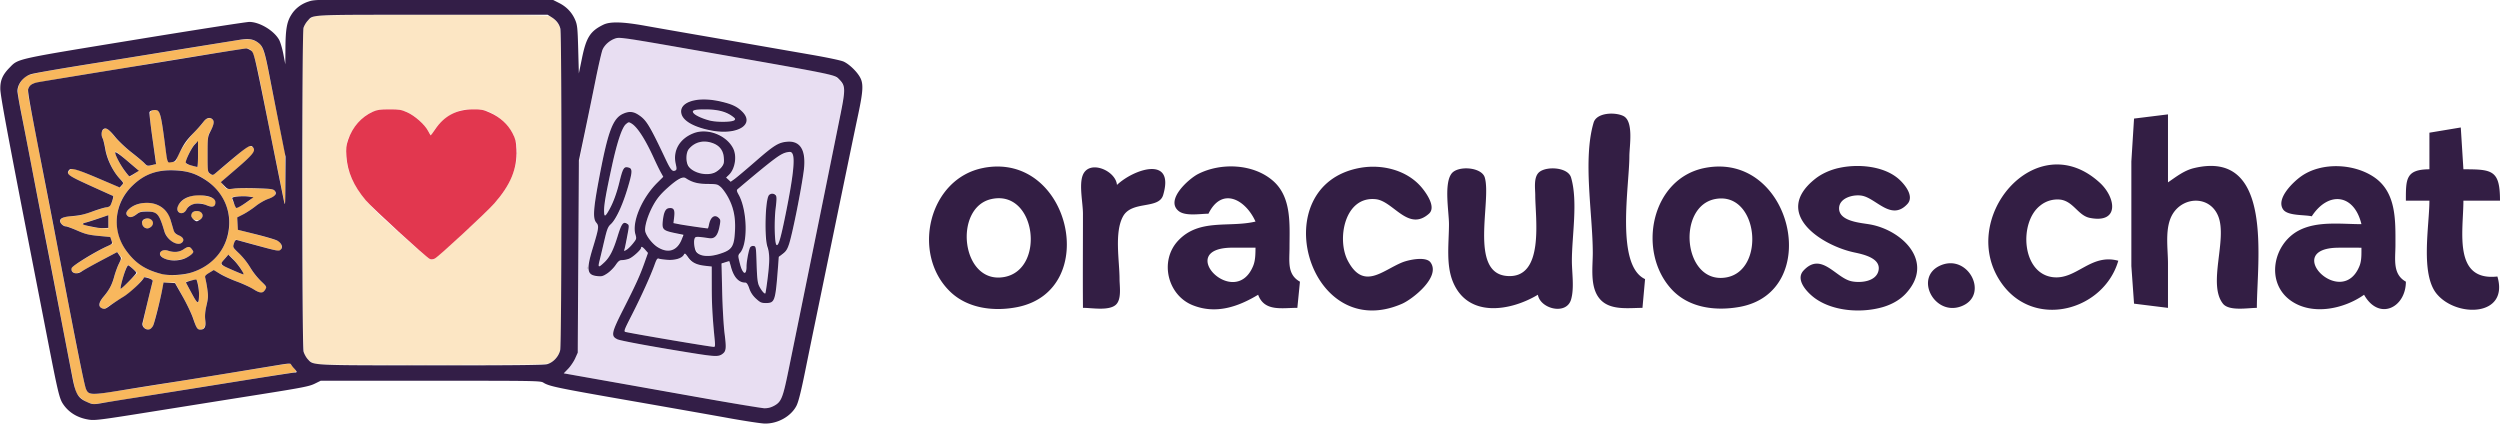 <svg xmlns="http://www.w3.org/2000/svg" xml:space="preserve" width="305.986" height="51.912" viewBox="0 0 80.959 13.735"><g style="display:inline"><path d="M128.577 164.462c-1.84-.373-13.419-2.611-13.506-2.611-.041 0 .062-.143.23-.318.393-.41.622-.876.738-1.5.062-.336.092-2.929.092-7.945v-7.446l.68-3.693c1.136-6.166 1.105-6.032 1.468-6.432.369-.407.937-.558 1.61-.428a13736 13736 0 0 1 12.667 2.448c2.264.44 2.717.552 2.997.745.415.286.644.71.644 1.19 0 .376-.578 3.629-1.903 10.721a4787 4787 0 0 0-2.291 12.362c-.422 2.293-.554 2.649-1.098 2.968-.452.264-.76.256-2.328-.061m-1.49-4.31c.257-.306.257-.311.089-1.688-.072-.582-.153-2.11-.182-3.394-.049-2.246-.045-2.338.11-2.383a3 3 0 0 0 .298-.103c.109-.044.151.012.198.266.16.858.602 1.466 1.066 1.466.198 0 .246.044.296.275.094.436.342.862.671 1.15.241.212.38.268.67.268.631 0 .753-.314.852-2.201.076-1.46.12-1.692.343-1.794.42-.19.614-.828 1.147-3.752.352-1.925.589-3.556.585-4.022-.01-.987-.493-1.608-1.252-1.608-.617 0-1.048.28-2.374 1.544a54 54 0 0 1-1.6 1.48c-.348.29-.368.295-.526.152-.162-.147-.162-.152.042-.42.47-.616.6-1.575.298-2.2-.263-.542-.869-1.102-1.368-1.263q-1.308-.423-2.307.455c-.598.524-.853 1.37-.653 2.165.102.405.05.537-.213.54-.098.002-.454-.726-1.097-2.242-.553-1.304-.76-1.691-1.114-2.083-.587-.65-1.167-.745-1.764-.29-.668.51-1.015 1.679-1.694 5.713-.347 2.06-.375 2.84-.114 3.172.215.273.205.35-.278 2.124-.43 1.577-.445 1.851-.127 2.125.557.48 1.384.107 1.972-.89.123-.209.211-.261.437-.261.155 0 .388-.055.517-.122.257-.132.857-.76.857-.894 0-.148.121-.083.325.174l.197.25-.229.698c-.33 1.009-.848 2.257-1.68 4.051-1.079 2.33-1.082 2.32 1.006 2.75 2.406.493 5.478 1.032 5.94 1.042.39.008.461-.019.657-.25m-3.124-.927c-2.385-.43-4.27-.811-4.338-.879-.021-.022.286-.756.682-1.633.859-1.895 1.226-2.788 1.537-3.737.191-.582.255-.693.37-.64.211.095.917.14 1.24.08.156-.029.4-.161.543-.294.23-.215.262-.225.305-.089.16.505.651.821 1.394.899l.51.053.001 1.745c.001 1.588.038 2.306.216 4.263.049.534.038.655-.057.65-.065-.004-1.147-.192-2.404-.418zm6.12-4.12c-.36-.4-.44-.783-.487-2.313-.044-1.443-.05-1.483-.23-1.508-.254-.037-.352.181-.458 1.018-.163 1.297-.161 1.289-.288 1.158-.125-.13-.382-.94-.382-1.205 0-.091.095-.36.212-.598.532-1.087.426-3.373-.215-4.629l-.182-.358.537-.473c.295-.26.861-.78 1.257-1.158 1.349-1.284 2.177-1.77 2.428-1.428.24.328.107 1.69-.484 4.947-.376 2.075-.559 2.774-.69 2.644-.147-.148-.185-1.838-.067-3 .12-1.182.096-1.282-.297-1.232-.27.035-.364.368-.465 1.652-.106 1.337-.021 2.545.218 3.117.126.302.126.426-.004 1.6-.077.7-.167 1.42-.2 1.6-.057.317-.063.322-.203.166m-12.427-2.208c0-.034.06-.31.132-.613s.224-1 .337-1.55c.176-.861.24-1.037.463-1.26.142-.142.329-.396.415-.566.296-.585.75-1.92.986-2.904.198-.825.22-1.01.127-1.122-.127-.153-.476-.179-.56-.042-.031.05-.202.655-.379 1.344-.314 1.222-.797 2.452-1.017 2.588-.189.116-.034-1.278.381-3.437.52-2.697.88-3.9 1.261-4.218.37-.307 1.156.794 1.966 2.754.17.413.415.96.544 1.216l.234.466-.477.518c-1.134 1.232-1.948 3.362-1.63 4.27.083.242.069.32-.117.637-.197.336-.62.755-.692.684-.017-.017.025-.275.093-.573.216-.947.254-1.549.105-1.672-.276-.23-.442.013-.731 1.064-.151.548-.367 1.18-.48 1.403-.3.591-.966 1.294-.96 1.013m7.577-.973c-.253-.219-.4-.738-.326-1.149.049-.272.06-.28.378-.233l.652.095c.467.069.669-.129.827-.809.155-.669.108-.91-.192-.985-.286-.072-.49.16-.567.642l-.055.345-.359-.05a47 47 0 0 1-1.318-.223l-.96-.173.058-.5c.065-.56-.022-.75-.348-.75-.289 0-.437.294-.505.998-.076.786.009.892.862 1.082.717.16.734.195.396.816-.232.426-.544.66-.877.66-.36 0-1.017-.444-1.358-.92-.285-.399-.33-.523-.33-.916 0-1.333 1.277-3.42 2.478-4.049l.445-.232.315.214c.428.29 1.077.434 1.675.371.487-.05.491-.049.791.283.635.703.97 1.657 1.042 2.964.092 1.672-.167 2.215-1.214 2.538-.747.23-1.228.224-1.51-.02m-.013-6.676c-.61-.176-1.046-.908-.926-1.552.074-.394.483-.857.868-.984.673-.223 1.555.118 1.835.708.54 1.137-.494 2.2-1.777 1.828m2.61-3.474c.592-.127 1-.517 1-.954 0-.635-.97-1.34-2.17-1.576-.709-.14-1.85-.078-2.257.12-.938.46-.595 1.488.683 2.054.451.199 1.501.43 2.026.444a4 4 0 0 0 .718-.088m-1.729-.879c-.838-.21-1.473-.614-1.275-.812.145-.145 1.007-.19 1.568-.08.899.174 1.734.656 1.516.874-.148.148-1.248.16-1.809.018" style="fill:#e8def2" transform="matrix(.429 0 0 .391 -31.093 -51.186)"/><path d="M96.454 161.08c-.41-.066-.716-.301-.934-.716-.174-.332-.175-.372-.197-13.57-.015-8.956.006-13.344.066-13.565.11-.412.46-.831.817-.98.416-.174 17.342-.172 17.757.002.346.145.68.572.804 1.025s.132 25.895.008 26.546c-.097.514-.395.95-.787 1.154-.247.129-1.014.142-8.745.149-4.661.004-8.616-.016-8.79-.044zm11-10.855c2.174-2.188 2.788-2.909 3.293-3.868.62-1.178.898-2.525.723-3.496-.204-1.132-.98-2.152-2.028-2.664-.405-.198-.57-.228-1.27-.229-.735 0-.852.023-1.368.274-.613.298-1.303.97-1.607 1.565l-.172.34-.258-.452c-.345-.603-1.017-1.243-1.589-1.511-.405-.19-.58-.22-1.313-.22-.756 0-.899.026-1.33.238-.611.3-1.16.904-1.565 1.726-.272.55-.318.731-.349 1.372-.09 1.888.68 3.513 2.622 5.524.389.403 1.381 1.387 2.206 2.187 1.28 1.241 1.528 1.447 1.693 1.4.107-.03 1.147-1.014 2.312-2.186" style="fill:#fce6c4" transform="matrix(.429 0 0 .391 -31.093 -51.186)"/><path d="M98.584 161.118a.33.33 0 0 1 .211 0c.059.023.011.042-.105.042-.117 0-.164-.019-.106-.042m.677 0a.33.33 0 0 1 .212 0c.058.023.01.042-.106.042-.117 0-.164-.019-.106-.042m1.23-.003a.5.5 0 0 1 .253.003c.058.023-.01.04-.15.039s-.186-.021-.104-.043zm1.146 0c.061-.024.134-.021.162.007s-.022.048-.11.045c-.1-.004-.12-.024-.052-.051zm1.524 0c.061-.024.134-.021.162.007s-.022.048-.11.045c-.1-.004-.12-.024-.052-.051zm.339 0c.06-.024.134-.021.162.007s-.022.048-.111.045c-.099-.004-.119-.024-.051-.051zm1.01.002a.33.33 0 0 1 .212 0c.058.024.01.043-.106.043s-.164-.02-.106-.043m1.653-.003a.5.5 0 0 1 .254.003c.057.024-.01.041-.15.04-.14-.003-.186-.021-.104-.043m.633-.003c.152-.018.4-.018.55 0 .152.02.028.034-.274.034s-.427-.015-.276-.034m1.778.005a.33.33 0 0 1 .212 0c.058.024.01.043-.106.043s-.164-.02-.106-.043m.429-.002c.061-.024.134-.021.162.007s-.022.048-.11.045c-.1-.004-.12-.024-.052-.051zm.339 0c.06-.024.134-.021.162.007s-.022.048-.111.045c-.099-.004-.119-.024-.051-.051zm.631 0a.5.5 0 0 1 .254.003c.057.023-.01.04-.15.039s-.186-.021-.104-.043z" style="fill:#fce6c3" transform="matrix(.429 0 0 .391 -31.093 -51.186)"/><path d="M111.48 143.598c.005-.098.025-.119.052-.05.025.06.022.133-.007.161s-.048-.022-.044-.11z" style="fill:#f8e0bf" transform="matrix(.429 0 0 .391 -31.093 -51.186)"/><path d="M116.815 153.08c.004-.098.024-.118.051-.05.025.06.022.134-.007.162s-.048-.022-.044-.111z" style="fill:#c1b7cc" transform="matrix(.429 0 0 .391 -31.093 -51.186)"/><path d="M79.184 164.267c-.406-.145-.868-.583-.98-.928-.098-.306-.343-1.646-1.275-6.991a1518 1518 0 0 0-1.104-6.266 1372 1372 0 0 1-1.185-6.688l-.642-3.641c-.238-1.354-.225-1.647.092-2.126.387-.585.103-.514 6.523-1.649a2111 2111 0 0 0 9.229-1.64c1.195-.219 1.6-.219 1.954 0 .51.315.612.6 1.01 2.81.203 1.13.552 3.026.774 4.214l.405 2.159.017 2.286.017 2.286-.154-.847-.631-3.43a972 972 0 0 1-.599-3.259c-1.032-5.777-1.002-5.682-1.777-5.604-.348.036-6.327 1.09-8.001 1.412-.256.049-2.085.377-4.064.728-1.98.352-3.692.684-3.807.74a.9.9 0 0 0-.334.323c-.114.204-.1.362.145 1.736.15.832.48 2.712.736 4.179s.618 3.522.805 4.568.455 2.57.596 3.386c.14.818.39 2.248.555 3.18l.554 3.132c.542 3.074.858 4.666.968 4.88.13.254.277.327.652.327.339 0 4.579-.733 13.775-2.38.69-.125.98-.147 1.003-.08.017.053.124.206.237.34.235.279.217.3-.306.381-.21.032-.8.132-1.313.222l-11.557 2.03a94 94 0 0 1-1.947.33 4 4 0 0 1-.37-.12m4.226-6.171c-.094-.069-.153-.212-.149-.36.007-.206.586-2.91.743-3.466.038-.136-.016-.203-.26-.32-.304-.144-.311-.144-.46.046-.76.964-.976 1.166-1.909 1.79-.326.219-.692.476-.815.573-.182.144-.254.158-.402.079q-.407-.217.15-.962c.443-.594.652-1.03.803-1.677a7 7 0 0 1 .345-1.034l.219-.493-.174-.244-.173-.244-.315.18a56 56 0 0 0-2.196 1.314c-.25.163-.521.276-.626.26-.254-.037-.398-.279-.281-.471.11-.181 1.732-1.264 2.505-1.672l.563-.298-.085-.278-.086-.28-.883-.092c-.756-.08-.987-.143-1.598-.44-.393-.192-.764-.348-.825-.348-.217 0-.496-.268-.47-.45.037-.253.368-.394.93-.396.361 0 .737-.096 1.5-.382.56-.21 1.087-.38 1.171-.38.108 0 .2-.131.31-.442.086-.243.124-.455.083-.471s-.816-.399-1.724-.85c-1.309-.65-1.656-.858-1.677-1.002-.016-.112.045-.232.157-.311.229-.16.286-.14 2.277.782.812.377 1.484.685 1.493.685s.076-.092.15-.204c.127-.194.12-.217-.157-.511-.471-.5-.961-1.587-1.099-2.436-.065-.406-.16-.813-.208-.905-.152-.283-.109-.67.085-.773.22-.118.31-.047.861.68.23.303.766.853 1.194 1.224.427.37.877.787 1 .926.217.244.237.249.57.15.312-.094.34-.125.3-.334a88 88 0 0 1-.281-2.093c-.21-1.662-.222-1.879-.11-2.01.149-.173.466-.196.59-.043.132.163.276.967.476 2.666.1.853.21 1.55.244 1.548l.324-.002c.2 0 .273-.044.311-.19.138-.529.816-1.68 1.317-2.237.3-.333.617-.725.703-.871.176-.298.478-.414.667-.257.188.156.154.46-.107.955-.228.433-.232.468-.233 1.948 0 1.488.003 1.508.199 1.637.232.152.062.278 1.77-1.315 1.057-.985 1.14-1.044 1.336-.954.144.065.21.163.21.314 0 .24-.182.442-1.614 1.798l-.894.846.216.305c.192.271.246.299.47.246.41-.096 3.187-.035 3.316.072.143.119.148.45.008.56-.058.045-.287.15-.508.233s-.617.338-.88.568a7 7 0 0 1-.934.676l-.458.259.025.51.025.51 1.42.404c.782.221 1.511.46 1.62.532.343.225.356.817.017.817-.053 0-.79-.21-1.638-.465a59 59 0 0 0-1.582-.466c-.023 0-.086.144-.139.321-.096.321-.096.322.4.833.274.284.64.79.823 1.14.18.344.533.843.783 1.107.25.265.455.513.455.553 0 .151-.27.449-.407.448-.08 0-.363-.149-.632-.331a6.4 6.4 0 0 0-1.1-.564 9 9 0 0 1-1.233-.607l-.62-.375-.34.226c-.274.181-.331.262-.29.41.029.1.094.484.145.852.079.56.07.791-.053 1.428-.095.49-.127.908-.09 1.181.063.476-.093.829-.367.829-.226 0-.307-.134-.514-.847-.102-.35-.458-1.178-.792-1.841l-.608-1.206h-.437l-.437-.001-.056.36c-.108.69-.652 3.067-.74 3.237-.165.313-.357.37-.613.183m4.094-2.764c.002-.481-.1-1.154-.189-1.243-.05-.05-.817.133-.817.194 0 .017.199.431.443.921.48.968.559.985.563.128m-5.249-1.163.598-.655-.312-.319c-.171-.175-.342-.319-.38-.319-.097 0-.223.34-.448 1.207-.106.407-.162.74-.124.74s.338-.294.666-.654m4.701-.696c2.972-1.032 3.813-4.972 1.544-7.231-.848-.844-1.823-1.237-3.074-1.239-1.22-.002-2.16.418-3.005 1.34-1.38 1.508-1.51 3.69-.325 5.46 1.076 1.609 3.066 2.293 4.86 1.67m-2.136-1.192c-.505-.308-.217-.812.346-.608.452.163.843.126 1.162-.11.36-.265.47-.265.644.003.132.201.131.224-.019.39-.455.504-1.563.672-2.133.325m.491-1.502a1.7 1.7 0 0 1-.421-.699c-.374-1.387-.507-1.577-1.167-1.665-.447-.06-.68.004-.985.268-.269.234-.469.27-.626.112-.162-.162-.12-.358.131-.597.508-.487 1.43-.631 2.096-.329.428.195.855.676.967 1.09.365 1.355.333 1.286.664 1.441.334.158.437.375.27.575-.191.231-.584.148-.929-.196m-1.982-1.084a.5.5 0 0 1-.133-.29c0-.087.06-.217.133-.29.254-.254.713-.072.713.283 0 .181-.257.43-.445.43a.46.46 0 0 1-.268-.133m3.698-.67c-.243-.276-.063-.636.317-.636.266 0 .424.141.424.38a.45.45 0 0 1-.102.28c-.137.138-.509.123-.64-.025m-1.12-.63c-.17-.32.147-.838.675-1.106.487-.246.944-.284 1.516-.123.57.16.712.277.67.553-.048.332-.253.376-.759.167-.395-.164-.506-.178-.795-.098-.435.12-.496.166-.664.495-.164.32-.5.378-.642.111m4.815 4.883c-.19-.375-.888-1.248-1-1.248-.034 0-.183.167-.33.371-.205.286-.243.392-.163.459.132.11 1.511.778 1.605.778.038 0-.012-.162-.112-.36m-10.066-3.998v-.547l-.939.336c-.516.185-.962.336-.99.336-.03 0-.016.037.03.082.122.122 1.036.326 1.496.334l.403.007zm10.185-1.429c.242-.156.508-.36.591-.454.148-.167.145-.172-.19-.225s-1.273.016-1.273.095c0 .136.306.868.363.868.037 0 .267-.128.509-.284m-8.175-2.577c.15-.113.256-.235.234-.27s-.428-.422-.902-.859c-.846-.778-.862-.788-.804-.499.102.517.96 1.969 1.113 1.882a6 6 0 0 0 .359-.254m4.763-1.597c0-1.07 0-1.072-.172-.917-.207.188-.654 1.08-.726 1.452-.05.259-.039.271.36.393.226.07.44.13.474.134.035.005.064-.473.064-1.062" style="fill:#f8b75d" transform="matrix(.429 0 0 .391 -31.093 -51.186)"/><path d="M104.91 152.349c-.299-.16-4.356-4.24-4.823-4.85-.922-1.202-1.376-2.34-1.458-3.65-.04-.637-.017-.873.13-1.358.324-1.064.997-1.902 1.875-2.332.318-.156.528-.189 1.23-.19.76 0 .898.024 1.342.24.582.284 1.323 1.003 1.581 1.537.1.208.193.378.206.378s.162-.226.332-.501c.687-1.114 1.605-1.647 2.849-1.654.655-.004.776.022 1.31.285.752.37 1.333.952 1.678 1.68.232.49.274.683.3 1.368.06 1.585-.44 2.92-1.668 4.452-.606.756-4.22 4.426-4.503 4.573-.157.081-.26.087-.381.022" style="fill:#e2374f" transform="matrix(.429 0 0 .391 -31.093 -51.186)"/><path d="M127.434 165.528c-1.257-.249-4.686-.913-7.62-1.475-5.298-1.016-5.89-1.152-6.32-1.453-.216-.15-.585-.156-8.516-.156h-8.29l-.46.248c-.402.217-.924.329-4.185.896-2.049.356-5.668.99-8.043 1.406-3.971.697-4.358.751-4.817.672-.863-.148-1.538-.604-1.965-1.327-.257-.435-.386-1.03-1.133-5.24-.33-1.862-.906-5.1-1.28-7.196-1.792-10.084-2.298-13.077-2.304-13.632-.007-.705.173-1.165.683-1.738.692-.778.324-.687 9.444-2.324 4.545-.816 8.446-1.483 8.67-1.483.774.002 1.857.714 2.247 1.477.096.189.241.724.323 1.19l.147.846.01-1.397c.012-1.539.113-2.143.457-2.731a2.4 2.4 0 0 1 1.287-1.072c.48-.179.49-.179 9.468-.156l8.989.022.454.252c.564.312.97.78 1.212 1.393.166.422.19.681.233 2.458l.048 1.985.238-1.27c.32-1.72.625-2.24 1.615-2.768.512-.272 1.45-.246 3.143.088.745.147 2.46.476 3.81.732s3.37.64 4.487.856c1.118.215 3.009.576 4.203.803 1.267.24 2.307.482 2.498.58.42.217.974.798 1.225 1.284.272.527.247 1.126-.124 3.048-.331 1.715-.678 3.553-2.08 11.006l-1.226 6.52c-.163.861-.49 2.614-.726 3.894-.305 1.643-.494 2.459-.645 2.77-.42.87-1.413 1.474-2.387 1.454-.266-.005-1.513-.213-2.77-.462m3.465-1.002c.557-.327.67-.63 1.105-2.971l.85-4.572c.936-5.033 2.833-15.291 3.092-16.722.36-1.986.347-2.266-.12-2.781-.369-.407.006-.325-11.646-2.567-4.355-.837-4.896-.925-5.187-.838-.446.134-.878.535-1.035.962-.071.195-.305 1.308-.519 2.472a707 707 0 0 1-.826 4.403l-.438 2.286-.043 7.959-.043 7.958-.194.478c-.106.263-.344.65-.528.859l-.335.38 2.687.523c1.478.287 4.802.936 7.387 1.44 2.584.506 4.867.922 5.072.927.253.005.486-.058.72-.196m-6.428-4.421c-2.912-.518-5.146-.971-5.38-1.092-.512-.265-.465-.53.432-2.47.943-2.039 1.257-2.796 1.602-3.858l.267-.826-.196-.249c-.203-.256-.324-.321-.324-.173 0 .157-.633.787-.907.902a1.6 1.6 0 0 1-.517.114c-.2 0-.29.074-.503.418-.143.23-.425.538-.627.685-.312.227-.421.26-.73.227-.804-.089-.868-.494-.367-2.308.466-1.686.487-1.849.272-2.122-.265-.337-.23-1.074.162-3.39.708-4.176 1.069-5.257 1.887-5.645.433-.206.749-.176 1.14.107.594.43.82.837 2.031 3.646.405.938.532 1.096.765.946.085-.055.088-.163.013-.515-.238-1.108.284-2.104 1.338-2.556 1.043-.447 2.452.134 2.982 1.229.312.644.166 1.706-.305 2.214l-.213.23.171.17.172.172.28-.216c.154-.119.876-.785 1.605-1.481 1.364-1.304 1.71-1.543 2.332-1.613 1.047-.118 1.501.716 1.3 2.39-.191 1.593-.848 5.195-1.108 6.073-.13.439-.236.622-.473.817l-.305.252-.076 1.087c-.182 2.586-.232 2.739-.903 2.739-.333 0-.422-.044-.738-.36a2 2 0 0 1-.512-.847c-.115-.364-.193-.486-.311-.486-.495 0-.875-.472-1.078-1.334-.058-.244-.115-.444-.126-.444a4 4 0 0 0-.3.097l-.278.097.048 2.337c.027 1.285.109 2.845.182 3.466.147 1.256.124 1.465-.185 1.709-.284.223-.57.207-2.52-.14m1.958-1.07c-.167-1.856-.22-2.895-.22-4.39l-.003-1.66-.479-.057c-.67-.079-1.028-.273-1.304-.708-.216-.34-.243-.359-.324-.208-.157.294-.652.463-1.227.42-.285-.021-.58-.066-.658-.1-.113-.049-.174.047-.327.517-.296.906-.981 2.566-1.695 4.106-.62 1.338-.645 1.414-.474 1.454.916.215 6.264 1.207 6.648 1.233.095.006.107-.11.063-.606m3.991-5.031c.17-1.493.167-2.073-.01-2.652-.247-.805-.161-3.943.117-4.278a.325.325 0 0 1 .505.003c.084.1.084.32 0 1.08-.119 1.056-.082 2.893.06 3.035s.32-.513.7-2.583c.562-3.052.716-4.577.503-4.976-.075-.139-.145-.162-.36-.12-.521.105-.932.438-3.767 3.057-.094.086-.082.165.068.46.663 1.3.72 4.07.101 4.834-.141.174-.146.24-.053.666.116.532.195.761.32.922s.224-.032.226-.442c.002-.423.167-1.4.271-1.6a.25.25 0 0 1 .265-.126c.18.025.186.065.228 1.508.034 1.17.075 1.552.194 1.817.157.352.399.665.462.602.02-.02.097-.564.17-1.207m-12.325-1.36c.42-.439.678-.994 1.006-2.165.295-1.055.43-1.25.721-1.036.154.112.155.14.01.991-.082.482-.174.97-.204 1.087-.055.206-.052.208.15.075.113-.075.331-.31.485-.524.268-.371.276-.403.181-.752-.274-1.018.488-2.999 1.638-4.26l.464-.507-.198-.392c-.108-.215-.337-.73-.508-1.143-.646-1.563-1.248-2.588-1.689-2.877-.207-.136-.225-.133-.426.055-.296.279-.664 1.492-1.063 3.509-.441 2.233-.583 3.123-.583 3.668s.086.516.413-.138c.28-.56.54-1.338.729-2.174.286-1.271.353-1.387.728-1.268.256.081.262.326.032 1.234-.43 1.699-.967 3.022-1.401 3.456-.215.215-.283.41-.497 1.42a124 124 0 0 1-.335 1.55c-.148.635-.104.66.347.19m8.643-.686c.997-.329 1.168-.603 1.225-1.96.045-1.091-.111-1.918-.522-2.752-.16-.326-.41-.706-.554-.844-.249-.238-.3-.251-1-.255-.73-.004-1.159-.13-1.648-.485-.222-.161-.667.108-1.424.862-.464.463-.737.828-.997 1.333-.448.87-.723 1.886-.616 2.275.111.402.539.984.914 1.244.812.563 1.49.312 1.84-.683l.118-.333-.669-.152c-.881-.202-.964-.298-.89-1.032.072-.697.203-.99.458-1.026.36-.052.462.13.4.713l-.057.525.442.095c.371.08 2.023.345 2.148.345.021 0 .064-.143.094-.317.113-.641.44-.878.747-.54.13.143.134.22.038.741-.132.72-.358.992-.77.928-1.032-.16-1.055-.157-1.115.083-.07.277.015.88.149 1.059.272.365.913.432 1.69.176m-.276-6.774c.162-.086.384-.286.493-.444.164-.24.192-.37.164-.767q-.062-.912-.868-1.218c-.69-.263-1.342-.079-1.775.502-.242.324-.24 1.135.003 1.468.402.552 1.382.779 1.983.46zm-.16-3.439c-1.318-.247-2.206-.76-2.374-1.368-.278-1.008 1.163-1.517 2.978-1.053.832.213 1.23.422 1.613.846.935 1.035-.326 1.93-2.218 1.575m1.615-.877c.09-.092.064-.149-.144-.318-.482-.39-1.11-.571-2.007-.579-.887-.007-1.124.08-.912.335.157.189.674.443 1.204.59.541.151 1.7.133 1.859-.028m-47.6 23.401c.35-.066 1.32-.24 2.159-.384 2.348-.405 3.566-.618 7.994-1.397 2.255-.397 4.17-.722 4.254-.722.204 0 .196-.054-.048-.344a1.7 1.7 0 0 1-.237-.342c-.025-.075-.222-.066-.791.036l-3.806.686c-1.676.302-3.753.667-4.614.811-.862.145-2.4.413-3.418.597-2.432.44-2.637.435-2.832-.065-.143-.365-.74-3.652-2.465-13.57-.093-.536-.397-2.25-.675-3.81-1.099-6.174-1.284-7.3-1.23-7.478.097-.32.296-.47.744-.565.39-.082 4.635-.845 8.479-1.524.791-.14 2.703-.483 4.248-.763s2.886-.508 2.98-.508.27.086.39.19c.208.181.273.482 1.281 5.99.584 3.19 1.112 6.067 1.173 6.393.106.562.112.485.12-1.51l.01-2.103-.42-2.3a819 819 0 0 1-.763-4.247c-.384-2.187-.5-2.571-.858-2.873-.383-.322-.722-.383-1.44-.256-2.224.39-5.296.935-6.89 1.22-1.025.183-2.759.49-3.853.68-2.811.492-4.654.84-4.969.94-.58.186-1.036.798-1.04 1.396-.002.143.128.981.288 1.863.16.88.487 2.726.727 4.1.488 2.798.86 4.907 1.307 7.408.166.931.606 3.427.978 5.546.371 2.118.757 4.31.856 4.868.228 1.278.418 1.638 1.022 1.94.515.256.512.256 1.339.098m33.458-3.194c.464-.14.876-.623.992-1.166.118-.548.13-26.122.013-26.627-.094-.403-.308-.705-.68-.959l-.28-.19h-8.713c-9.552 0-8.956-.032-9.41.508-.12.142-.258.4-.306.574-.126.453-.122 26.311.004 26.812.051.202.194.488.318.634.442.524.092.505 9.317.509 6.186.003 8.502-.023 8.745-.095m-29.936-2.93a.8.8 0 0 0 .19-.245c.102-.195.531-2.054.696-3.017l.098-.576.435.026.435.025.57 1.1c.314.606.67 1.425.793 1.821.249.802.325.931.547.931.321 0 .437-.24.374-.782-.041-.354-.014-.716.092-1.221.13-.617.137-.817.054-1.41a11 11 0 0 0-.15-.877c-.042-.148.015-.228.295-.414l.347-.23.485.322c.267.177.838.464 1.27.637.431.173.99.456 1.241.629.512.352.707.359.892.028.125-.221.117-.237-.342-.719a6 6 0 0 1-.796-1.117 6 6 0 0 0-.825-1.143c-.495-.517-.496-.52-.402-.84.07-.242.13-.311.238-.28l1.117.335c2.02.603 2.026.605 2.181.45.19-.19.056-.551-.277-.745-.139-.082-.863-.315-1.608-.52l-1.354-.37-.025-.513-.025-.513.458-.258c.251-.142.672-.446.935-.676s.675-.493.916-.585c.54-.205.714-.421.538-.672-.11-.157-.238-.177-1.375-.222-.689-.026-1.463-.017-1.719.022-.462.07-.468.069-.728-.229l-.263-.3 1.218-1.149c1.197-1.13 1.411-1.423 1.237-1.7-.213-.338-.318-.261-2.747 2.008-.304.284-.314.286-.508.14-.194-.147-.198-.179-.198-1.598 0-1.402.007-1.463.232-1.944.253-.54.29-.81.132-.968-.2-.2-.462-.112-.688.23a10 10 0 0 1-.7.868c-.585.653-.767.94-1.131 1.777-.263.605-.301.65-.57.682-.34.04-.29.216-.54-1.88-.214-1.783-.319-2.277-.511-2.397-.164-.102-.55-.017-.608.134-.023.06.079 1.052.227 2.203l.269 2.094-.331.09c-.312.083-.344.074-.554-.165-.122-.14-.566-.547-.985-.906-.419-.36-.964-.924-1.21-1.255-.495-.665-.703-.814-.904-.647-.145.12-.171.527-.05.755.045.082.137.496.205.92.136.846.583 1.834 1.107 2.446.276.323.28.335.132.517l-.15.186-1.64-.765c-1.632-.762-2.05-.889-2.197-.663-.211.326-.063.444 1.617 1.281.908.453 1.68.834 1.714.847s0 .22-.077.46c-.128.399-.165.44-.444.484-.167.027-.647.188-1.066.358-.56.226-.945.323-1.45.363-.69.055-.963.172-.963.415 0 .183.25.441.428.441.082 0 .474.156.873.348.616.295.855.36 1.607.44l.884.093.086.281c.086.28.085.283-.35.5-.915.459-2.597 1.594-2.65 1.79-.107.403.35.583.74.292.235-.175.913-.588 1.955-1.19l.736-.425.164.26c.164.258.164.259-.037.713-.11.25-.264.712-.342 1.026-.17.696-.37 1.115-.802 1.68q-.585.766-.121.979c.183.083.254.056.613-.236.224-.181.674-.508 1.001-.727.494-.33 1.448-1.308 1.548-1.587.014-.04.177-.012.361.06.239.094.324.172.295.267-.033.106-.377 1.65-.766 3.443-.076.348.322.666.601.48zm3.124-2.915a68 68 0 0 1-.448-.918c-.02-.047.609-.25.775-.25.076 0 .224.856.215 1.253-.018.851-.085.84-.542-.085m-5.24-1.17q.254-.974.42-1.17c.044-.053.63.52.628.614 0 .109-1.083 1.32-1.18 1.32-.036 0 .023-.344.132-.764m2.937-.461c-1.218-.344-1.977-.898-2.662-1.944a4.35 4.35 0 0 1 .456-5.342c.903-.973 1.872-1.36 3.235-1.291.942.047 1.554.256 2.294.784 1.482 1.057 2.12 2.892 1.649 4.736-.357 1.396-1.335 2.465-2.681 2.933-.658.228-1.718.285-2.291.124m1.836-1.315c.164-.083.37-.231.457-.328.15-.166.151-.189.02-.39-.176-.268-.284-.268-.645-.002-.319.235-.71.272-1.162.109-.524-.19-.85.284-.398.58.444.291 1.192.305 1.728.032zm-.256-1.309c.166-.2.065-.417-.269-.574-.241-.114-.332-.22-.398-.466l-.218-.805c-.24-.882-.912-1.418-1.778-1.418-.543 0-1 .166-1.334.486-.25.24-.293.435-.131.597.16.161.372.12.67-.13.231-.196.356-.234.762-.234.811 0 .946.165 1.346 1.65.197.73 1.029 1.282 1.35.894m-2.328-1.313c.326-.36-.1-.835-.54-.6-.328.176-.144.766.24.766.082 0 .218-.074.3-.166m3.667-.558c.35-.245.196-.715-.235-.715-.27 0-.423.142-.423.393 0 .162.273.454.423.454.026 0 .132-.06.235-.132m-1.024-.837c.238-.5.887-.643 1.55-.345.427.193.636.107.636-.261 0-.345-.484-.57-1.227-.572-.8 0-1.385.328-1.603.903-.213.56.386.814.644.275m3.54 5.04c-1.037-.5-1.027-.487-.674-.931l.296-.373.373.406c.376.409.88 1.231.752 1.227-.038-.001-.374-.15-.746-.329m-10.244-3.532c-1.207-.239-1.339-.306-.87-.44.153-.045.592-.198.976-.342l.699-.261v1.054l-.318.012a3 3 0 0 1-.487-.022m10.3-2a6 6 0 0 0-.147-.454c-.052-.118.806-.204 1.274-.128l.335.055-.377.3c-.436.347-.807.587-.908.587-.038 0-.118-.162-.176-.36m-8.265-2.731c-.378-.57-.745-1.355-.707-1.514.016-.073.366.198.904.701l.877.82-.331.23c-.183.126-.354.23-.382.23s-.19-.21-.36-.467m5.014-.436c-.235-.072-.402-.174-.402-.245 0-.245.437-1.204.677-1.485l.247-.289.003 1.08c.002.593-.025 1.075-.06 1.07a7 7 0 0 1-.465-.131" style="fill:#331e47" transform="matrix(.429 0 0 .391 -31.093 -51.186)"/></g><path d="m101.297 152.102.084-.932c-.963-.447-.508-3.023-.508-3.979 0-.316.149-1.134-.196-1.303-.264-.13-.864-.115-.962.215-.355 1.196-.027 2.97-.027 4.22 0 .466-.1 1.109.229 1.491.327.382.932.288 1.38.288m17.018 0v-1.44c0-.494-.116-1.167.157-1.607.356-.572 1.209-.586 1.473.085.297.753-.35 2.194.15 2.826.198.25.815.136 1.098.136 0-1.483.568-5.146-2.032-4.527-.325.077-.576.279-.846.463v-2.202l-1.099.136-.087 1.388v3.387l.087 1.219zm8.466-5.673v1.185c-.772.003-.762.322-.762 1.016h.762c0 .802-.3 2.374.238 3.02.646.777 2.348.736 1.964-.564-1.447.16-1.101-1.48-1.101-2.456h1.185c0-.99-.246-1.016-1.185-1.016l-.085-1.354zm-46.82 1.14c-1.78.335-2.351 2.78-1.085 4.006.573.555 1.435.651 2.185.5 2.722-.554 1.699-5.035-1.1-4.507m4.318.553c-.037-.468-.907-.837-1.109-.311-.122.32.008.896.008 1.243 0 1.017-.008 2.032 0 3.048.284 0 .814.1 1.05-.087.213-.17.135-.607.135-.845 0-.58-.174-1.506.112-2.028s1.16-.22 1.3-.693c.384-1.291-.95-.844-1.496-.327m2.963.932c.436-.888 1.203-.459 1.524.254-.858.204-1.824-.11-2.507.62-.613.656-.341 1.766.475 2.09.753.299 1.467.051 2.117-.34.203.554.77.424 1.27.424l.084-.847c-.422-.233-.338-.668-.338-1.1 0-.731.08-1.62-.524-2.157-.638-.566-1.7-.608-2.44-.228-.288.148-1.074.834-.626 1.197.219.176.701.087.965.087m4.91-1.485c-3.124.563-1.692 5.725 1.355 4.403.34-.147 1.268-.873.926-1.342-.15-.205-.715-.081-.911-.002-.648.262-1.256.918-1.767-.052-.362-.686-.11-2.1.906-1.992.569.06 1.05 1.068 1.723.468.238-.213-.088-.668-.232-.841-.474-.571-1.289-.77-2-.642m11.177 0c-1.756.332-2.222 2.71-1.085 3.936.554.598 1.41.705 2.185.569 2.75-.483 1.716-5.037-1.1-4.505m4.318.005c-.263.06-.542.18-.754.348-1.414 1.12.203 2.16 1.262 2.385.281.06.886.184.783.601-.087.348-.583.393-.868.334-.518-.106-.977-.97-1.556-.349-.285.304.133.727.372.9.593.427 1.515.484 2.2.283.27-.08.535-.22.729-.426.97-1.033-.109-2.065-1.152-2.25-.292-.052-.999-.093-.999-.518 0-.348.477-.462.744-.411.464.087.95.834 1.47.266.234-.256-.105-.657-.3-.822-.491-.416-1.323-.48-1.931-.34m9.059 3.002c-.896-.246-1.35.622-2.117.532-1.022-.12-1.104-1.791-.407-2.322a.88.88 0 0 1 .661-.188c.415.065.565.515.94.59.97.192.846-.658.327-1.136-2.077-1.909-4.675 1.214-3.16 3.285 1.073 1.466 3.292.84 3.756-.76m6.265-1.44c.536-.823 1.372-.732 1.609.254-.655 0-1.431-.11-2.032.207-.834.44-1.082 1.69-.25 2.274.7.49 1.729.259 2.367-.195.479.855 1.352.422 1.354-.423-.441-.244-.338-.737-.338-1.186 0-.78.038-1.694-.681-2.192-.652-.45-1.704-.503-2.367-.038-.248.173-.836.724-.587 1.079.148.21.69.164.925.22m-25.061 2.54c.076.457.921.671 1.074.157.11-.372.027-.872.027-1.258 0-.806.202-1.924-.027-2.696-.099-.332-.78-.372-1.023-.18-.2.158-.136.538-.136.76 0 .734.314 2.725-.931 2.608-1.217-.114-.48-2.433-.704-3.188-.1-.339-.865-.392-1.072-.131-.257.325-.087 1.244-.087 1.642 0 .594-.104 1.302.126 1.863.488 1.192 1.876.95 2.753.423m-17.695-3.099c1.448-.316 1.757 2.27.423 2.523-1.406.267-1.673-2.25-.423-2.523m23.452-.003c1.386-.243 1.633 2.321.339 2.542-1.396.237-1.619-2.317-.339-2.542m-14.901 1.578c-.004.197 0 .403-.076.59-.593 1.45-2.564-.577-.686-.59zm35.814 0c-.002.196.011.406-.063.592-.572 1.425-2.537-.566-.699-.591.254-.004.508 0 .762 0m-13.623.57c-.882.373-.21 1.663.667 1.326.912-.35.236-1.707-.667-1.326" style="fill:#331e44;stroke:none" transform="translate(-48.108 -142.132)"/></svg>
